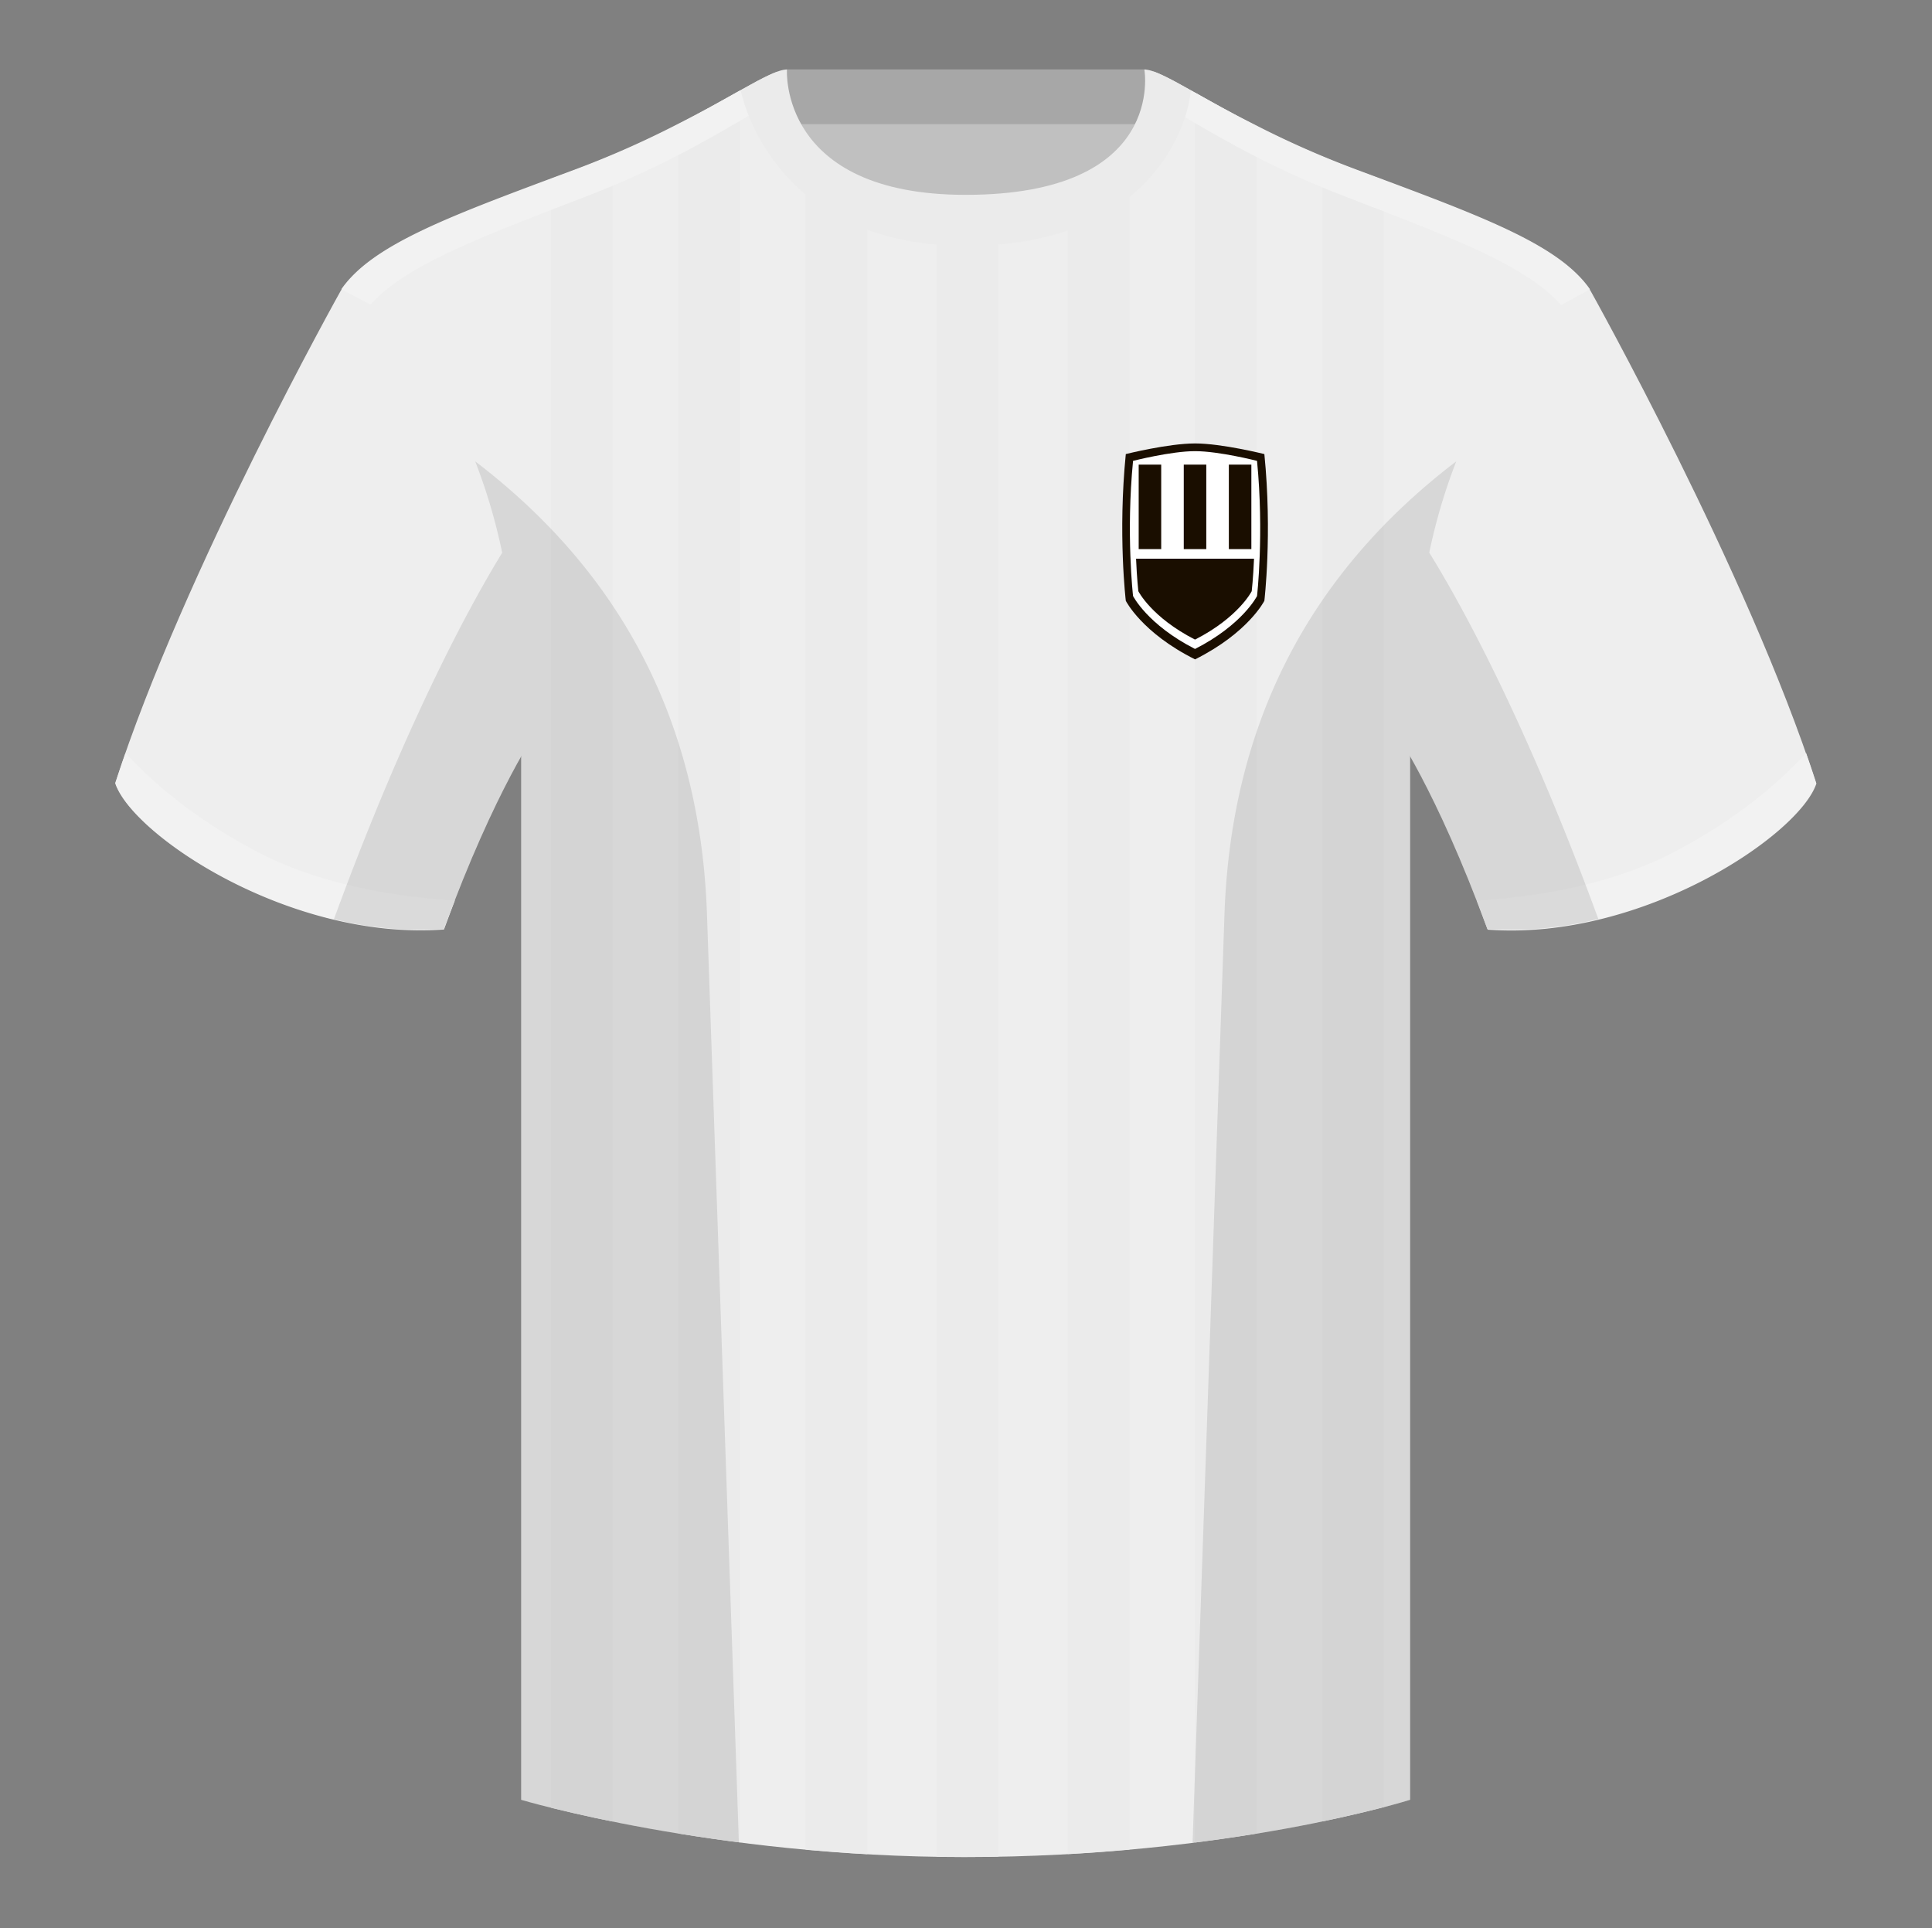 <svg xmlns="http://www.w3.org/2000/svg" width="501" height="500" fill="none"><rect width="100%" height="100%" fill="#808080" stroke="none"/><path fill="silver" fill-rule="evenodd" d="M203.9 109.2h93.64V21.9H203.9v87.3Z" clip-rule="evenodd"/><path fill="#A7A7A7" fill-rule="evenodd" d="M203.76 32.2h93.46V18h-93.46v14.2Z" clip-rule="evenodd"/><path fill="#EEE" fill-rule="evenodd" d="M88.44 75.26s-40.76 72.8-58.54 127.77c4.44 13.38 45.2 40.86 85.23 37.88 13.34-36.4 24.46-52 24.46-52s2.96-95.08-51.15-113.65m323.93 0s40.76 72.8 58.55 127.77c-4.45 13.38-45.21 40.86-85.23 37.88-13.34-36.4-24.46-52-24.46-52s-2.97-95.08 51.14-113.65" clip-rule="evenodd"/><path fill="#EEE" fill-rule="evenodd" d="M250.4 57.7c-50.07 0-47.79-39.46-48.73-39.13-7.52 2.61-24.14 14.93-52.44 25.5-31.87 11.88-52.63 19.3-60.78 31.2 11.11 8.9 46.69 28.96 46.69 120.34v271.14s49.66 14.85 114.89 14.85c68.92 0 115.64-14.85 115.64-14.85V195.6c0-91.38 35.58-111.43 46.7-120.35-8.15-11.88-28.9-19.31-60.78-31.2-28.36-10.58-44.98-22.92-52.48-25.5-.93-.33 4.18 39.15-48.7 39.15Z" clip-rule="evenodd"/><path fill="#EBEBEB" fill-rule="evenodd" d="M158.9 40.18v432.2a374.6 374.6 0 0 1-16-3.6V46.38l6.33-2.35c3.39-1.27 6.6-2.56 9.67-3.85Zm33-16.71V477.8a470.4 470.4 0 0 1-16-2.33V32.21c6.4-3.3 11.7-6.33 16-8.74Zm33 29.55v427.83c-5.51-.31-10.86-.72-16-1.19V40c3.36 4.92 8.4 9.68 16 13.02Zm34 4.28v424.2a487.56 487.56 0 0 1-16 .02V57.35a93.43 93.43 0 0 0 16-.05Zm34-17.1v439.45c-5.13.46-10.46.86-16 1.17V53.08c7.76-3.3 12.76-8 16-12.88Zm33-7.5v442.8c-4.95.8-10.3 1.59-16 2.31V24.01c4.33 2.45 9.64 5.46 16 8.7Zm33 14.05v421.87c-3.84 1-9.23 2.32-16 3.73V40.59c2.76 1.16 5.66 2.3 8.69 3.44l7.3 2.72Z" clip-rule="evenodd"/><path fill="#F2F2F2" fill-rule="evenodd" d="M468.36 195.3c.93 2.67 1.82 5.3 2.66 7.9-4.44 13.38-45.2 40.86-85.23 37.89a413.1 413.1 0 0 0-2.83-7.52c20.8-1.36 37.99-5.64 51.6-12.84 13.42-7.1 24.69-15.58 33.8-25.43Zm-435.81 0c9.1 9.83 20.36 18.3 33.77 25.4 13.61 7.2 30.83 11.48 51.64 12.83-.93 2.4-1.88 4.9-2.83 7.52-40.03 2.97-80.79-24.51-85.24-37.89.84-2.58 1.73-5.2 2.66-7.86ZM175.3 32.4c6.75-3.4 12.31-6.53 16.77-9.03L194.2 30c-8.9 5.15-22.46 13.33-41.6 20.71C124.4 61.6 105.21 68.74 96.11 79l-7.6-3.98c8.2-11.83 28.93-19.25 60.71-31.1 10.16-3.8 18.81-7.8 26.08-11.52Zm150.1-.06a245.77 245.77 0 0 0 26.19 11.58c31.79 11.85 52.51 19.27 60.71 31.1-.4.23-2.9 1.6-7.49 4.1-9.04-10.32-28.28-17.48-56.61-28.4-18.71-7.23-32.08-15.2-41-20.37l1.55-6.98c4.43 2.5 9.95 5.6 16.65 8.97Z" clip-rule="evenodd"/><path fill="#EBEBEB" fill-rule="evenodd" d="M250.47 63.75c51.48 0 58.28-35.9 58.28-40.38-5.77-3.24-9.73-5.34-12-5.34 0 0 5.87 32.5-46.34 32.5-48.52 0-46.34-32.5-46.34-32.5-2.28 0-6.23 2.1-12 5.34 0 0 7.37 40.38 58.4 40.38" clip-rule="evenodd"/><path fill="#000" fill-opacity=".1" fill-rule="evenodd" d="M414.48 238.32a93.76 93.76 0 0 1-28.8 2.6c-8.2-22.37-15.56-36.89-20.01-44.75v270.57s-21.1 6.71-55.87 11.12l-.54-.06 8.27-240.71c2.06-59.75 31.09-95.29 60.1-117.44a148.59 148.59 0 0 0-7 23.67c7.36 11.85 24.44 42.07 43.83 94.96l.02.04ZM191.6 477.8c-34.25-4.4-56.48-11.06-56.48-11.06V196.17c-4.45 7.87-11.8 22.38-20 44.75a93.6 93.6 0 0 1-28.52-2.53l.02-.1c19.38-52.84 36.31-83.06 43.61-94.94a148.74 148.74 0 0 0-7-23.7c29.01 22.15 58.04 57.69 60.1 117.44 2.55 74.23 6.4 185.91 8.27 240.7Z" clip-rule="evenodd"/><path fill="#1A0E00" fill-rule="evenodd" d="M291.93 117.76S302.95 115 309.9 115c6.95 0 17.97 2.76 17.97 2.76 2.07 20.72 0 38.05 0 38.05s-4.15 8.28-17.97 15.19c-13.81-6.9-17.96-15.19-17.96-15.19s-2.07-17.33 0-38.05Z" clip-rule="evenodd"/><path fill="#fff" fill-rule="evenodd" d="M293.82 119.52s9.86-2.52 16.07-2.52c6.22 0 16.08 2.52 16.08 2.52 1.85 18.93 0 35.05 0 35.05s-3.71 7.42-16.08 13.73c-12.36-6.31-16.07-13.73-16.07-13.73s-1.85-16.12 0-35.05Z" clip-rule="evenodd"/><path fill="#1A0E00" d="M295.28 120.49h5.84v21.92h-5.84zm11.69 0h5.84v21.92h-5.84zm11.69 0h5.84v21.92h-5.84zm6.53 24.41c-.22 5.2-.6 8.42-.6 8.42s-3.39 6.78-14.7 12.55c-11.3-5.77-14.7-12.55-14.7-12.55s-.37-3.23-.59-8.43h30.59Z"/></svg>